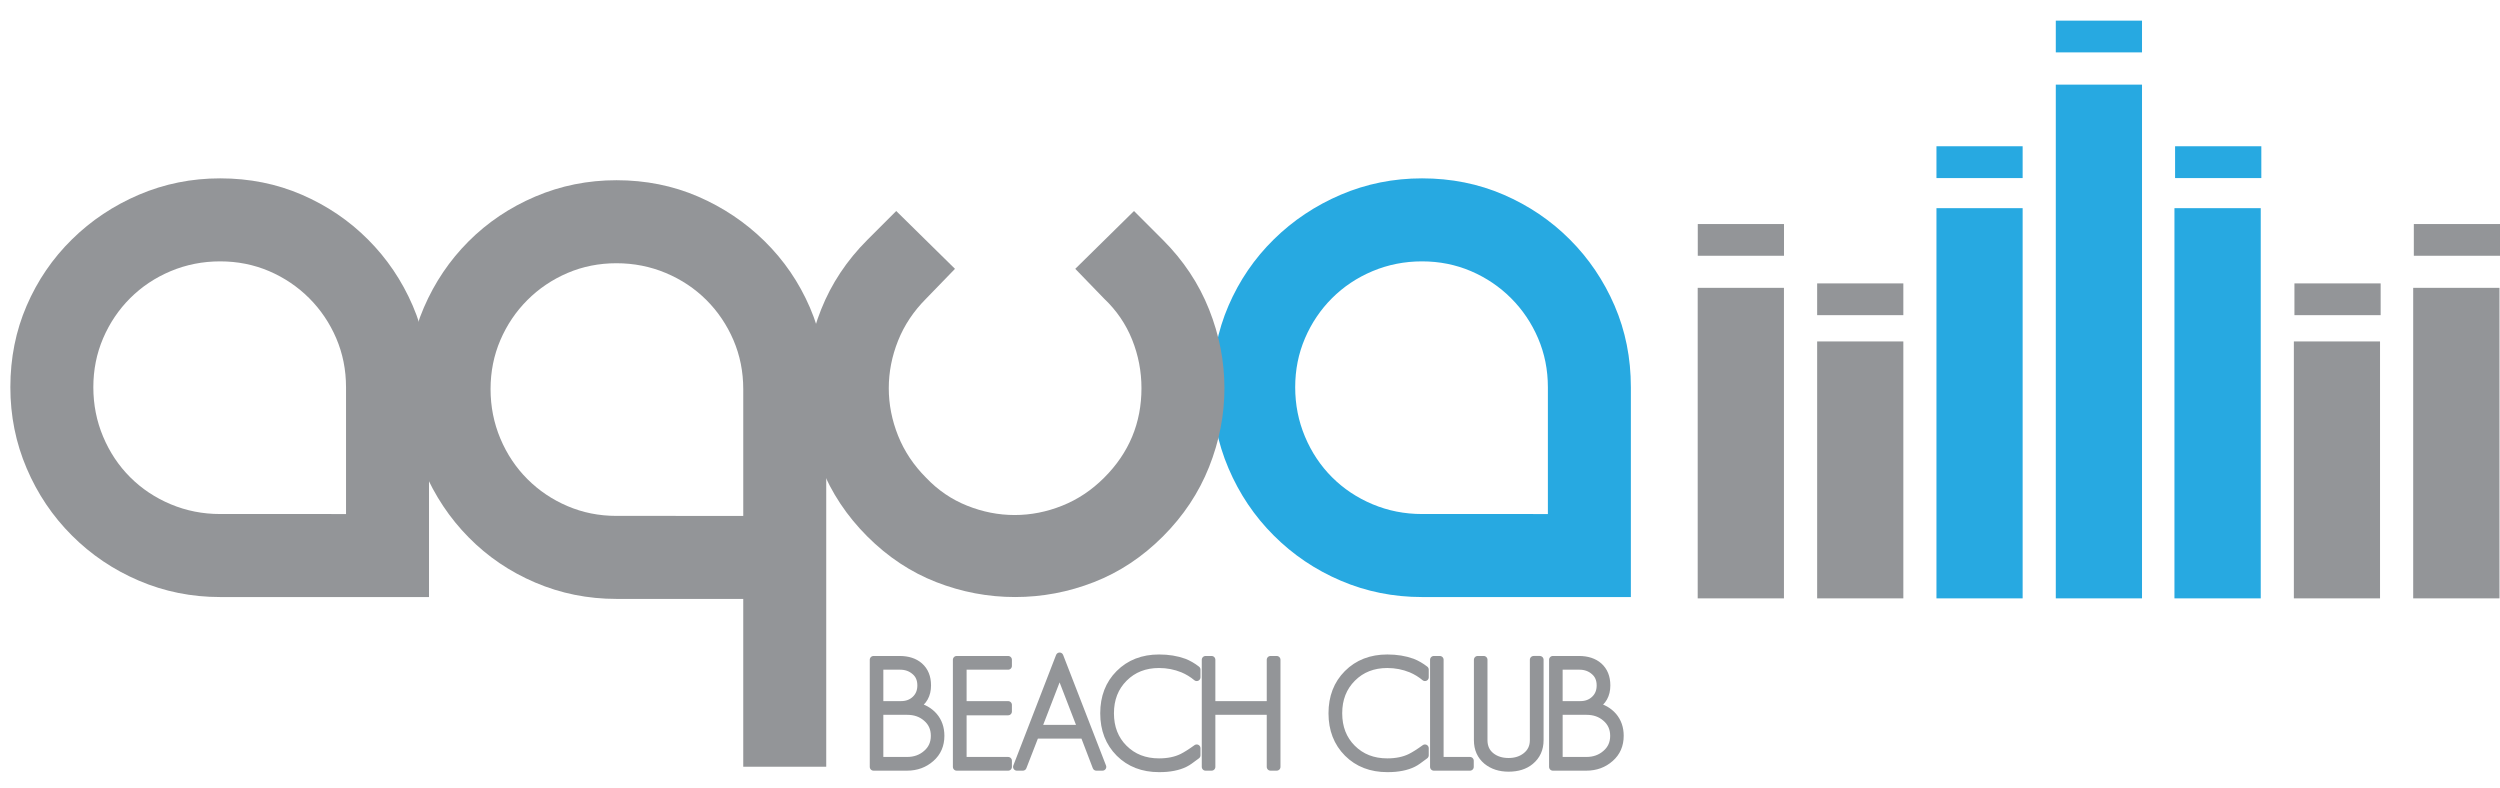 <?xml version="1.0" encoding="UTF-8"?>
<!-- Generator: Adobe Illustrator 16.0.0, SVG Export Plug-In . SVG Version: 6.00 Build 0)  -->
<svg xmlns="http://www.w3.org/2000/svg" xmlns:xlink="http://www.w3.org/1999/xlink" version="1.1" id="Layer_1" x="0px" y="0px" width="661.261px" height="208.327px" viewBox="-2.739 -8.006 661.261 208.327" xml:space="preserve">
<g>
	<g>
		<g>
			<path fill="#939598" d="M55.494,39.17c7.727,0,14.92,1.442,21.58,4.317c6.66,2.881,12.494,6.822,17.508,11.844     c5.015,5.014,8.962,10.85,11.843,17.508c2.875,6.66,4.312,13.854,4.312,21.58v55.496H55.494c-7.569,0-14.718-1.438-21.462-4.317     c-6.744-2.875-12.662-6.867-17.755-11.967c-5.099-5.088-9.085-11.006-11.96-17.756C1.437,109.136,0,101.983,0,94.419     c0-7.728,1.438-14.92,4.318-21.58c2.875-6.66,6.861-12.494,11.96-17.508c5.093-5.021,11.011-8.962,17.755-11.844     C40.776,40.613,47.925,39.17,55.494,39.17z M88.787,127.959v-33.54c0-4.6-0.864-8.917-2.588-12.948     c-1.73-4.026-4.111-7.562-7.154-10.606c-3.044-3.038-6.576-5.425-10.602-7.154c-4.032-1.718-8.351-2.583-12.949-2.583     c-4.61,0-8.968,0.865-13.072,2.583c-4.116,1.729-7.688,4.116-10.731,7.154c-3.043,3.043-5.424,6.58-7.153,10.606     c-1.724,4.031-2.589,8.352-2.589,12.948c0,4.604,0.865,8.97,2.589,13.072c1.729,4.108,4.11,7.688,7.153,10.729     c3.044,3.043,6.615,5.424,10.731,7.152c4.104,1.727,8.462,2.583,13.072,2.583L88.787,127.959L88.787,127.959z"></path>
			<path fill="#939598" d="M160.315,39.664c7.727,0,14.92,1.442,21.579,4.317c6.66,2.88,12.534,6.822,17.632,11.837     c5.093,5.021,9.085,10.854,11.96,17.515s4.318,13.854,4.318,21.58v99.892h-21.95v-44.396h-33.54     c-7.57,0-14.718-1.438-21.462-4.318c-6.744-2.875-12.618-6.866-17.632-11.966c-5.02-5.088-8.962-11.014-11.837-17.756     c-2.88-6.738-4.318-13.893-4.318-21.456c0-7.728,1.438-14.92,4.318-21.58c2.875-6.66,6.817-12.494,11.837-17.515     c5.015-5.015,10.888-8.957,17.632-11.837C145.597,41.107,152.745,39.664,160.315,39.664z M193.855,128.453v-33.54     c0-4.6-0.865-8.917-2.589-12.949c-1.729-4.025-4.11-7.562-7.154-10.606c-3.043-3.038-6.621-5.424-10.731-7.153     c-4.11-1.725-8.468-2.583-13.066-2.583c-4.61,0-8.923,0.858-12.949,2.583c-4.032,1.729-7.569,4.115-10.607,7.153     c-3.043,3.043-5.424,6.581-7.154,10.606c-1.724,4.032-2.588,8.352-2.588,12.949c0,4.604,0.864,8.962,2.588,13.071     c1.729,4.108,4.11,7.688,7.154,10.729c3.038,3.043,6.576,5.425,10.607,7.146c4.026,1.727,8.339,2.591,12.949,2.591     L193.855,128.453L193.855,128.453z"></path>
		</g>
		<g>
			<path fill="#27A9E1" d="M373.39,39.17c7.728,0,14.918,1.442,21.577,4.317c6.658,2.881,12.494,6.822,17.511,11.844     c5.015,5.014,8.962,10.85,11.843,17.508c2.875,6.66,4.312,13.854,4.312,21.58v55.496H373.39c-7.569,0-14.722-1.438-21.466-4.317     c-6.741-2.875-12.659-6.867-17.754-11.967c-5.099-5.088-9.086-11.006-11.961-17.756c-2.88-6.738-4.315-13.893-4.315-21.456     c0-7.728,1.438-14.92,4.315-21.58c2.875-6.66,6.862-12.494,11.961-17.508c5.095-5.021,11.013-8.962,17.754-11.843     C358.67,40.613,365.819,39.17,373.39,39.17z M406.683,127.959v-33.54c0-4.6-0.864-8.917-2.591-12.948     c-1.729-4.026-4.107-7.562-7.152-10.606c-3.043-3.038-6.574-5.425-10.604-7.154c-4.03-1.718-8.35-2.583-12.946-2.583     c-4.61,0-8.972,0.865-13.073,2.583c-4.115,1.729-7.688,4.116-10.73,7.154c-3.043,3.043-5.424,6.58-7.151,10.606     c-1.726,4.031-2.59,8.352-2.59,12.948c0,4.604,0.864,8.97,2.59,13.072c1.729,4.108,4.108,7.688,7.151,10.729     s6.615,5.424,10.73,7.152c4.104,1.727,8.463,2.583,13.073,2.583L406.683,127.959L406.683,127.959z"></path>
		</g>
		<g>
			<path fill="#939598" d="M226.671,133.89c-5.424-5.426-9.493-11.552-12.207-18.373c-2.712-6.828-4.069-13.771-4.069-20.846     c0-7.063,1.357-14.016,4.069-20.844c2.714-6.816,6.783-12.949,12.207-18.374l7.645-7.647l15.543,15.296l-7.648,7.896     c-3.284,3.291-5.756,6.984-7.399,11.097c-1.642,4.109-2.465,8.305-2.465,12.577c0,4.278,0.823,8.47,2.465,12.578     c1.646,4.108,4.115,7.812,7.399,11.097c3.127,3.291,6.744,5.762,10.854,7.4c4.108,1.646,8.299,2.473,12.578,2.473     c4.271,0,8.468-0.826,12.578-2.473c4.108-1.641,7.811-4.109,11.096-7.4c6.581-6.568,9.866-14.466,9.866-23.675     c0-4.438-0.82-8.715-2.465-12.824c-1.646-4.111-4.11-7.728-7.401-10.85l-7.645-7.896l15.538-15.296l7.645,7.647     c5.424,5.425,9.495,11.558,12.208,18.374c2.719,6.829,4.068,13.779,4.068,20.844c0,7.075-1.353,14.018-4.068,20.846     c-2.713,6.821-6.783,12.947-12.208,18.373c-5.425,5.424-11.506,9.455-18.25,12.084c-6.738,2.629-13.69,3.94-20.838,3.94     c-7.154,0-14.102-1.312-20.846-3.94C238.183,143.345,232.096,139.313,226.671,133.89z"></path>
		</g>
	</g>
	<g>
		<rect x="446.31" y="68.128" fill="#939598" width="22.812" height="82.138"></rect>
		<rect x="446.33" y="51.254" fill="#939598" width="22.805" height="8.391"></rect>
		<rect x="477.906" y="66.955" fill="#939598" width="22.797" height="8.399"></rect>
		<rect x="509.463" y="30.68" fill="#27A9E1" width="22.795" height="8.417"></rect>
		<rect x="541.028" y="-2.546" fill="#27A9E1" width="22.803" height="8.396"></rect>
		<rect x="572.58" y="30.68" fill="#27A9E1" width="22.812" height="8.417"></rect>
		<rect x="604.149" y="66.955" fill="#939598" width="22.805" height="8.399"></rect>
		<rect x="635.729" y="51.254" fill="#939598" width="22.793" height="8.391"></rect>
		<rect x="477.906" y="82.307" fill="#939598" width="22.797" height="67.958"></rect>
		<rect x="509.463" y="47.054" fill="#27A9E1" width="22.795" height="103.21"></rect>
		<rect x="635.562" y="68.128" fill="#939598" width="22.825" height="82.138"></rect>
		<rect x="603.998" y="82.307" fill="#939598" width="22.791" height="67.958"></rect>
		<rect x="572.412" y="47.054" fill="#27A9E1" width="22.826" height="103.21"></rect>
		<rect x="541.028" y="14.378" fill="#27A9E1" width="22.803" height="135.886"></rect>
	</g>
	<g>
		<g>
			
				<path fill="#939598" stroke="#939598" stroke-width="2" stroke-linecap="round" stroke-linejoin="round" stroke-miterlimit="10" d="     M243.478,192.535c-1.718,1.525-3.821,2.303-6.311,2.303h-8.85v-28.335h6.904c2.193,0,3.939,0.572,5.237,1.707     c1.375,1.213,2.064,2.908,2.064,5.076c0,2.491-1.021,4.312-3.055,5.479c1.98,0.394,3.582,1.291,4.801,2.693     c1.188,1.403,1.786,3.122,1.786,5.155C246.059,189.054,245.199,191.031,243.478,192.535z M239.312,169.558     c-1.084-0.955-2.406-1.428-3.968-1.428h-5.438v10.311h5.677c1.533,0,2.804-0.471,3.809-1.426s1.511-2.188,1.511-3.729     C240.9,171.702,240.37,170.456,239.312,169.558z M242.287,181.821c-1.348-1.168-3.04-1.752-5.079-1.752h-7.302v13.141h7.302     c2.013,0,3.718-0.605,5.119-1.83c1.429-1.213,2.146-2.797,2.146-4.762C244.472,184.642,243.741,183.034,242.287,181.821z"></path>
			
				<path fill="#939598" stroke="#939598" stroke-width="2" stroke-linecap="round" stroke-linejoin="round" stroke-miterlimit="10" d="     M250.304,194.838v-28.335h13.612v1.628h-11.984v10.311h11.984v1.752h-11.984v13.019h11.984v1.629L250.304,194.838     L250.304,194.838z"></path>
		</g>
		<g>
			
				<path fill="#939598" stroke="#939598" stroke-width="2" stroke-linecap="round" stroke-linejoin="round" stroke-miterlimit="10" d="     M287.249,194.838l-3.251-8.488h-12.896l-3.296,8.488h-1.584l11.31-29.245l11.343,29.245H287.249z M277.529,169.715l-5.795,15.004     h11.59L277.529,169.715z"></path>
			
				<path fill="#939598" stroke="#939598" stroke-width="2" stroke-linecap="round" stroke-linejoin="round" stroke-miterlimit="10" d="     M311.895,193.164c-1.481,1.09-3.491,1.752-6.029,1.986c-0.292,0.021-0.612,0.047-0.955,0.058     c-0.348,0.013-0.702,0.021-1.072,0.021c-4.283,0-7.775-1.349-10.479-4.043c-2.723-2.729-4.082-6.23-4.082-10.521     c0-4.278,1.348-7.771,4.043-10.468c2.729-2.729,6.233-4.09,10.518-4.09c2.435,0,4.627,0.351,6.587,1.066     c1.162,0.449,2.291,1.102,3.369,1.942v2.021c-1.104-0.923-2.323-1.662-3.647-2.226c-2.012-0.817-4.11-1.226-6.309-1.226     c-3.757,0-6.854,1.213-9.288,3.648c-2.431,2.438-3.647,5.537-3.647,9.322c0,3.783,1.207,6.884,3.61,9.285     c2.437,2.438,5.542,3.649,9.325,3.649c2.354,0,4.408-0.415,6.148-1.271c1.005-0.506,2.279-1.303,3.808-2.413v1.862     L311.895,193.164z"></path>
		</g>
		<g>
			
				<path fill="#939598" stroke="#939598" stroke-width="2" stroke-linecap="round" stroke-linejoin="round" stroke-miterlimit="10" d="     M333.322,194.838v-14.77h-15.594v14.77h-1.59v-28.335h1.59v11.938h15.594v-11.938h1.629v28.335H333.322z"></path>
		</g>
		<g>
			
				<path fill="#939598" stroke="#939598" stroke-width="2" stroke-linecap="round" stroke-linejoin="round" stroke-miterlimit="10" d="     M372.271,193.164c-1.482,1.09-3.492,1.752-6.029,1.986c-0.293,0.021-0.613,0.047-0.955,0.058     c-0.348,0.013-0.703,0.021-1.072,0.021c-4.284,0-7.775-1.349-10.479-4.043c-2.726-2.729-4.082-6.23-4.082-10.521     c0-4.278,1.348-7.771,4.043-10.468c2.729-2.729,6.231-4.09,10.518-4.09c2.434,0,4.628,0.351,6.587,1.066     c1.161,0.449,2.293,1.102,3.368,1.942v2.021c-1.104-0.923-2.323-1.662-3.646-2.226c-2.013-0.817-4.111-1.226-6.309-1.226     c-3.758,0-6.854,1.213-9.286,3.648c-2.435,2.438-3.649,5.537-3.649,9.322c0,3.783,1.207,6.884,3.61,9.285     c2.437,2.438,5.541,3.649,9.325,3.649c2.354,0,4.408-0.415,6.148-1.271c1.006-0.506,2.278-1.303,3.807-2.413v1.862     L372.271,193.164z"></path>
			
				<path fill="#939598" stroke="#939598" stroke-width="2" stroke-linecap="round" stroke-linejoin="round" stroke-miterlimit="10" d="     M376.517,194.838v-28.335h1.584v26.706h7.974v1.629H376.517z"></path>
		</g>
		<g>
			
				<path fill="#939598" stroke="#939598" stroke-width="2" stroke-linecap="round" stroke-linejoin="round" stroke-miterlimit="10" d="     M402.049,193.288c-1.454,1.213-3.375,1.817-5.756,1.817c-2.303,0-4.217-0.616-5.75-1.862c-1.617-1.349-2.426-3.167-2.426-5.472     v-21.271h1.588v21.271c0,1.818,0.664,3.258,1.982,4.278c1.219,0.954,2.752,1.438,4.604,1.438c1.83,0,3.357-0.492,4.605-1.471     c1.348-1.058,2.02-2.473,2.02-4.246V166.5h1.629v21.271C404.547,190.076,403.717,191.906,402.049,193.288z"></path>
			
				<path fill="#939598" stroke="#939598" stroke-width="2" stroke-linecap="round" stroke-linejoin="round" stroke-miterlimit="10" d="     M423.156,192.535c-1.719,1.525-3.818,2.303-6.308,2.303h-8.851v-28.335h6.9c2.2,0,3.939,0.572,5.243,1.707     c1.371,1.213,2.062,2.908,2.062,5.076c0,2.491-1.017,4.312-3.055,5.479c1.98,0.394,3.584,1.291,4.803,2.693     c1.188,1.403,1.785,3.122,1.785,5.155C425.74,189.054,424.881,191.031,423.156,192.535z M418.99,169.558     c-1.078-0.955-2.404-1.428-3.965-1.428h-5.438v10.311h5.675c1.536,0,2.808-0.471,3.808-1.426c1.01-0.955,1.516-2.188,1.516-3.729     C420.584,171.702,420.051,170.456,418.99,169.558z M421.967,181.821c-1.35-1.168-3.038-1.752-5.075-1.752h-7.302v13.141h7.302     c2.011,0,3.718-0.605,5.121-1.83c1.427-1.213,2.146-2.797,2.146-4.762C424.156,184.642,423.426,183.034,421.967,181.821z"></path>
		</g>
	</g>
</g>
</svg>
